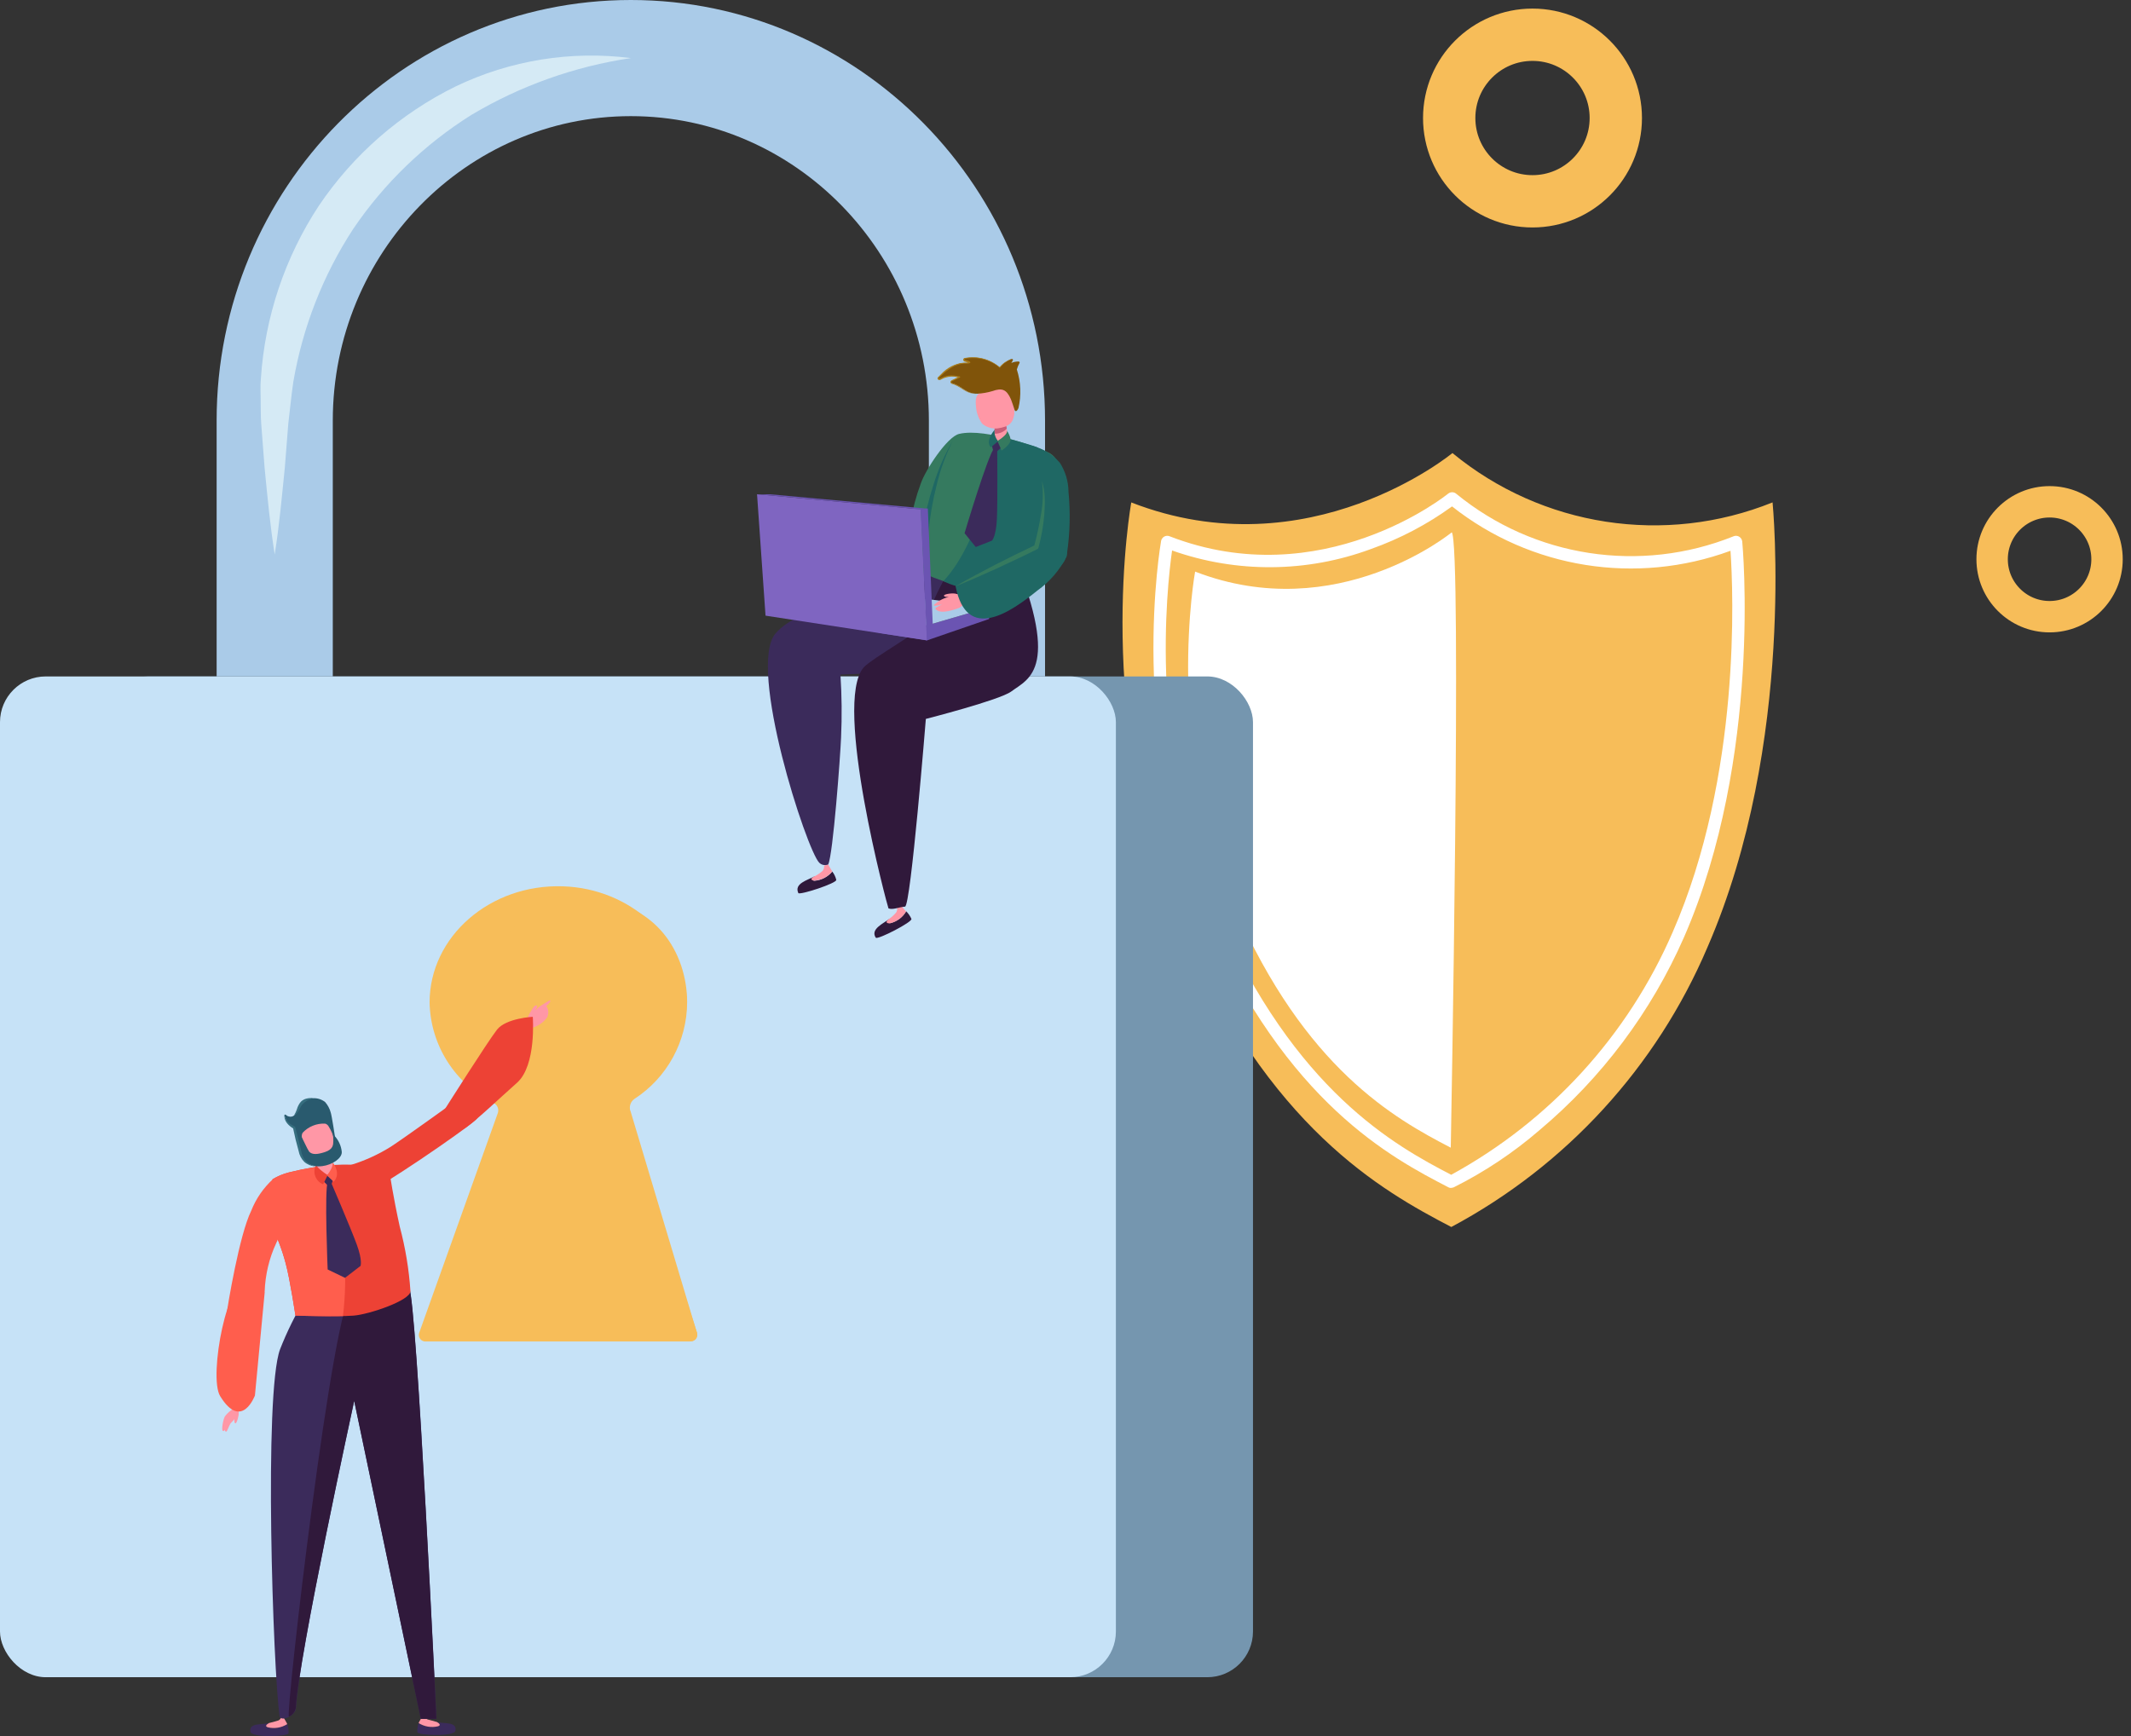 <?xml version="1.0" encoding="UTF-8"?><svg id="Layer_2" xmlns="http://www.w3.org/2000/svg" viewBox="0 0 203.63 165.92"><rect x="0" y="0" width="203.63" height="165.92" fill="#333333" stroke="none"/><defs><style>.cls-1{fill:#a87c1b;}.cls-2{fill:#30193b;}.cls-3{stroke-width:3px;}.cls-3,.cls-4,.cls-5{fill:none;}.cls-3,.cls-5{stroke:#f7bd59;}.cls-6{fill:#80540a;}.cls-7{fill:#fff;}.cls-8{fill:#aacbe8;}.cls-9{fill:#c95d77;}.cls-10{fill:#ff97a6;}.cls-11{fill:#c6e2f7;}.cls-12{fill:#ed4235;}.cls-13{fill:#7596af;}.cls-14{fill:#7f65c1;}.cls-15{fill:#d5eaf5;}.cls-16{fill:#357a5f;}.cls-17{fill:#3b2b5b;}.cls-18{fill:#1f6864;}.cls-19{fill:#366e7f;}.cls-20{fill:#295a6e;}.cls-21{fill:#f7bd59;}.cls-22{fill:#6b54b2;}.cls-5{stroke-width:5px;}.cls-23{fill:#ff5e4d;}</style></defs><g id="Layer_1-2"><g id="Security"><g id="Ellipse_169"><circle class="cls-4" cx="195.85" cy="53.45" r="7.78"/><circle class="cls-3" cx="195.85" cy="53.45" r="5.49"/></g><g id="Ellipse_169-2"><circle class="cls-4" cx="146.44" cy="11.28" r="11.28"/><circle class="cls-5" cx="146.44" cy="11.28" r="7.96"/></g><g id="Group_767"><g id="Group_601"><g id="Group_594"><g id="Group_593"><g id="Group_592"><path id="Path_723" class="cls-21" d="M169.37,48.02c-10.29,4.14-22.02,2.33-30.58-4.72,0,0-13.69,11.34-30.69,4.72,0,0-3.78,20.77,4.72,40.32,8.45,19.44,19.15,25.43,25.86,28.93,10.97-5.86,19.61-15.29,24.48-26.74,8.5-19.55,6.22-42.51,6.22-42.51Z"/></g></g></g><g id="Group_597"><g id="Group_596"><g id="Group_595"><path id="Path_724" class="cls-7" d="M138.66,113.54c-.1,0-.19-.02-.27-.07-5.39-2.8-15.42-8.01-23.21-25.83-7.53-17.22-4.26-35.76-4.23-35.94.06-.32.37-.54.69-.48.04,0,.07.02.11.03,14.58,5.65,26.51-3.97,26.63-4.07.23-.18.55-.18.77.01,7.44,6.09,17.6,7.65,26.52,4.06.31-.12.65.04.77.34.02.05.03.1.04.15.02.2,1.95,20.63-5.56,37.83-3.13,7.14-7.86,13.45-13.83,18.46-2.49,2.15-5.24,3.98-8.18,5.45-.08.03-.16.05-.25.05ZM112,52.61c-.5,3.52-2.3,19.55,4.26,34.55,7.49,17.15,17.09,22.35,22.41,25.12,9.44-5.16,16.88-13.31,21.16-23.18,6.57-15.03,5.79-32.6,5.53-36.46-9,3.31-19.08,1.71-26.61-4.24-2.37,1.72-4.98,3.09-7.74,4.07-6.12,2.27-12.84,2.32-18.99.15h0Z"/></g></g></g><g id="Group_600"><g id="Group_599"><g id="Group_598"><path id="Path_725" class="cls-7" d="M138.72,50.88s-10.94,9.01-24.52,3.75c0,0-3.02,16.52,3.77,32.06,6.75,15.46,15.3,20.22,20.66,23,0,0,1.08-57.95.09-58.82Z"/></g></g></g></g><g id="Group_621"><g id="Group_604"><g id="Group_603"><g id="Group_602"><rect id="Rectangle_79" class="cls-13" x="9.82" y="64.65" width="109.91" height="95.65" rx="4.37" ry="4.37"/></g></g></g><g id="Group_607"><g id="Group_606"><g id="Group_605"><rect id="Rectangle_80" class="cls-11" y="64.65" width="106.63" height="95.65" rx="4.37" ry="4.37"/></g></g></g><g id="Group_614"><g id="Group_610"><g id="Group_609"><g id="Group_608"><path id="Path_726" class="cls-21" d="M66.59,127.32l-6.91-21.23c-.12-.4.06-.82.42-1.02,3.43-1.94,5.54-5.58,5.51-9.52-.15-5.83-5.36-10.62-11.8-10.84-7-.24-12.76,4.82-12.76,11.1.08,4.09,2.44,7.79,6.11,9.6.36.17.54.59.41.97l-7.52,21.02c-.1.34.09.69.43.79.07.02.15.03.22.02h25.17c.39.03.72-.26.75-.65,0-.08,0-.15-.02-.23Z"/></g></g></g><g id="Group_613"><g id="Group_612"><g id="Group_611"><path id="Path_727" class="cls-21" d="M60.23,106.17c-.13-.42.03-.89.39-1.14,3.13-2.03,5.03-5.51,5.04-9.24,0-1.18-.19-2.35-.56-3.47-3.28-9.77-17.97-7.93-18.87,2.33-.03.32-.04.64-.04.97.01,4.04,2.22,7.75,5.77,9.68.25.14.38.43.29.71l-7.25,22.18h21.04c.32,0,.59-.26.59-.59,0-.06,0-.11-.02-.17l-6.37-21.27Z"/></g></g></g></g><g id="Group_617"><g id="Group_616"><g id="Group_615"><path id="Path_728" class="cls-8" d="M99.86,64.65h-11.1v-24.45c0-16.05-12.78-29.1-28.48-29.1s-28.48,13.06-28.48,29.1v24.45h-11.1v-24.45C20.7,18.03,38.45,0,60.28,0s39.58,18.03,39.58,40.2v24.45Z"/></g></g></g><g id="Group_620"><g id="Group_619"><g id="Group_618"><path id="Path_729" class="cls-15" d="M26.25,53c-.44-2.78-.7-5.56-.97-8.34l-.32-4.17c-.05-.7-.04-1.44-.05-2.15,0-.72-.05-1.45.02-2.18.39-5.87,2.29-11.55,5.52-16.47,3.29-4.89,7.8-8.83,13.09-11.43,5.2-2.5,11.02-3.44,16.75-2.71-5.39.8-10.58,2.65-15.26,5.44-4.47,2.81-8.32,6.52-11.28,10.89-2.89,4.43-4.83,9.4-5.72,14.61-.2,1.32-.31,2.63-.48,3.99l-.33,4.17c-.28,2.78-.53,5.56-.97,8.34Z"/></g></g></g></g><g id="Group_704"><g id="Group_628"><g id="Group_624"><g id="Group_623"><g id="Group_622"><path id="Path_730" class="cls-2" d="M76.28,85.34c-.41-.91.9-1.22,1.59-1.6-.16.19-.35.44-.01.44.65-.06,1.25-.37,1.67-.88.18.23.31.5.38.79.09.31-3.52,1.5-3.64,1.26Z"/></g></g></g><g id="Group_627"><g id="Group_626"><g id="Group_625"><path id="Path_731" class="cls-10" d="M77.87,84.17c-.34,0-.51-.19-.05-.41.28-.14.54-.31.78-.52.11-.14.17-.32.15-.5l.38-.13s.34.61.4.67c-.42.51-1.02.82-1.67.88Z"/></g></g></g></g><g id="Group_635"><g id="Group_631"><g id="Group_630"><g id="Group_629"><path id="Path_732" class="cls-2" d="M83.69,89.63c-.55-.83.7-1.35,1.33-1.83-.13.21-.28.49.06.43.64-.16,1.18-.56,1.51-1.13.21.2.38.45.5.72.14.29-3.25,2.03-3.4,1.8Z"/></g></g></g><g id="Group_634"><g id="Group_633"><g id="Group_632"><path id="Path_733" class="cls-10" d="M85.07,88.23c-.34.06-.53-.11-.12-.4.26-.18.49-.39.69-.63.09-.16.12-.34.08-.51l.36-.18s.43.55.5.6c-.33.56-.87.97-1.51,1.13Z"/></g></g></g></g><g id="Group_638"><g id="Group_637"><g id="Group_636"><path id="Path_734" class="cls-17" d="M95.08,53.01s-6.71-1.37-6.85-1.35c-.45.59-3.6,5.06-3.6,5.06,0,0-8.13.97-10.53,3.83-2.71,3.22,2.98,20.73,4.19,21.91.23.22.56.28.85.16.46-.92,1.16-10.37,1.23-12.14.09-2,.07-4.01-.06-6.01l8.35-.33c1.49.45,6.43-11.13,6.43-11.13Z"/></g></g></g><g id="Group_642"><g id="Group_641"><g id="Group_640"><g id="Group_639"><path id="Path_735" class="cls-2" d="M92.18,51.97h4.24c5.11,11.98,1.91,12.86.21,14.12-1.11.82-8.16,2.62-8.16,2.62,0,0-1.44,17.89-1.99,17.94-.62.05-1.15.33-1.58.17-.05-.02-5.34-19.66-2.37-23.03.76-.86,5.83-3.69,5.95-4.29.47-2.37,3.68-7.53,3.68-7.53Z"/></g></g></g></g><g id="Group_645"><g id="Group_644"><g id="Group_643"><path id="Path_736" class="cls-16" d="M98.37,56.11c1.2-2.95,2.15-6,2.86-9.1.12-.94.42-2.87-.89-3.68-.65-.4-6.09-2.48-8.69-1.86-1.15.27-3.25,3.49-3.67,4.76-.89,2.4-1.31,4.95-1.24,7.5,0,1.12,10.77,4.59,11.63,2.38Z"/></g></g></g><g id="Group_652"><g id="Group_648"><g id="Group_647"><g id="Group_646"><path id="Path_737" class="cls-10" d="M95.09,40.32s-.16,1.57.02,1.72c.33.25.79.2,1.06-.12.29-.42-.18-1.71-.18-1.71l-.89.11Z"/></g></g></g><g id="Group_651"><g id="Group_650"><g id="Group_649"><path id="Path_738" class="cls-9" d="M95.02,41.45c.44.02.88-.15,1.18-.48-.02-.28-.05-.19-.12-.42l-1.03.13c0,.23-.03.52-.03.78Z"/></g></g></g></g><g id="Group_655"><g id="Group_654"><g id="Group_653"><path id="Path_739" class="cls-10" d="M96.92,39.55c.03-.58-.02-1.16-.14-1.72-.09-.55-.61-.93-1.17-.83,0,0-.02,0-.03,0-.71.09-1.41.3-2.05.61-.37.32-.3.92-.26,1.35.06.56.26,1.09.59,1.54.4.33.91.49,1.43.45,1.19-.17,1.5-.53,1.64-1.4Z"/></g></g></g><g id="Group_658"><g id="Group_657"><g id="Group_656"><path id="Path_740" class="cls-23" d="M95.1,36.15c-.05-.05-.12-.09-.2-.1-.08-.03-.13.09-.05.12.07.04.14.06.22.05.02,0,.04-.02.04-.04,0,0,0-.02,0-.02Z"/></g></g></g><g id="Group_661"><g id="Group_660"><g id="Group_659"><path id="Path_741" class="cls-6" d="M97.16,35.33c.06-.22.15-.44.26-.64.05-.07-.02-.13-.09-.14-.24,0-.47.04-.69.14.05-.09.09-.16.14-.25s-.05-.16-.12-.13c-.44.16-.83.44-1.12.81-.92-.78-2.15-1.11-3.33-.88-.06,0-.12.05-.12.11,0,.06.05.12.11.12,1.13.29-.1.19-.4.25-.24.05-.47.13-.68.24-.54.28-1.02.65-1.43,1.1-.1.1.04.23.15.17.5-.3,1.11-.38,1.67-.23.19.01.25.03.15.04-.03.04-.69.33-.73.36-.06.04-.07.12-.03.18.02.03.05.05.08.05,1.02.29,1.27,1.01,2.41,1,.49-.03.97-.11,1.44-.25.95-.34,1.36-.14,1.77.78.12.33.24.65.34.99.05.17.2.26.38-.15.28-1.21.23-2.48-.15-3.67Z"/></g></g></g><g id="Group_664"><g id="Group_663"><g id="Group_662"><path id="Path_742" class="cls-1" d="M96.64,34.69l.12-.21s.04-.1,0-.14c-.02-.02-.04-.03-.06-.03-.15.05-.29.12-.43.2-.27.16-.51.37-.7.63-.01.01-.03.02-.05,0h0c-.63-.53-1.41-.84-2.22-.91-.2-.01-.41-.01-.61,0-.1.01-.2.02-.3.03l-.15.02s-.06.02-.07.05c0,.03,0,.05.03.07.03.01.09.03.14.04.1.02.21.06.3.1l.04.03s.07.08.03.1c-.01.02-.03.03-.05.04h-.02s-.03.02-.05.02c-.05,0-.11.01-.16.02h-.31c-.4.03-.8.15-1.14.36-.35.2-.68.44-.97.73l-.22.21c-.09.08-.12.11-.05.14.04.04.14-.05.24-.09.1-.04.19-.08.29-.12.4-.13.84-.14,1.24-.02h0,.13s.05.02.07.03c0,0,.01,0,.02.01,0,0,.01,0,.02.04,0,.02,0,.03-.02.04,0,0-.02.01-.03.02h-.04s.03-.01.03-.01c-.14.08-.29.16-.44.22l-.21.1c-.08.03-.14.06-.13.12s.05.09.14.11c.08.02.15.05.22.08.15.06.29.13.42.22.27.17.51.37.79.5.28.14.59.21.9.21-.32.01-.63-.05-.92-.18s-.54-.32-.81-.48c-.13-.08-.27-.15-.42-.21-.07-.03-.14-.06-.22-.08-.06-.01-.19-.06-.19-.18s.12-.17.17-.2l.21-.1c.13-.06.3-.14.4-.2l.03-.02h.03s0,0,0,0c0,0-.01.02-.01.03,0,.03.02.03.02.03h0s-.03,0-.05,0h-.12s0,0,0,0c-.39-.11-.8-.09-1.19.04-.1.03-.19.07-.28.12l-.14.07c-.06.04-.13.05-.2.02-.08-.03-.12-.11-.1-.19.04-.09.08-.1.12-.14l.22-.22c.57-.63,1.35-1.02,2.19-1.1h.31s.1-.02.15-.02c.01,0,.02,0,.03,0h.01s-.02,0-.02.02c-.02.01.02.06,0,.04h-.02c-.09-.05-.19-.08-.28-.11-.05-.01-.11-.03-.16-.05-.08-.04-.12-.14-.08-.23.03-.06.08-.09.15-.1l.15-.02c.1-.01.21-.02.31-.03.21-.01.42,0,.62,0,.83.07,1.62.41,2.26.95h-.05c.2-.25.45-.46.74-.62.14-.08.29-.15.44-.19.06,0,.11.07.1.13,0,.02-.01.04-.03.06l-.13.2Z"/></g></g></g><g id="Group_666"><g id="Group_665"><path id="Path_743" class="cls-18" d="M95.29,42.78s-1.35,8.72-5.14,12.76c0,0,3.21,1.84,8,0s2.45-10.87,2.45-10.87c0,0-1.37-1.87-1.49-1.92-.64-.27-3.16-.93-3.16-.93l-.66.96Z"/></g></g><g id="Group_668"><g id="Group_667"><path id="Path_744" class="cls-17" d="M94.71,42.34l.2.74.35.07.67-.6s-.61-.7-1.23-.21Z"/></g></g><g id="Group_670"><g id="Group_669"><path id="Path_745" class="cls-17" d="M95.29,42.78s.05,5.11-.03,6.81-.47,2.08-.47,2.08l-1.55.61-1.07-1.32s2.24-7.54,2.87-8.19.25.01.25.01Z"/></g></g><g id="Group_672"><g id="Group_671"><path id="Path_746" class="cls-18" d="M95.04,41.08c-.05.39.08.79.34,1.08l-.69.59s-.63-.46.35-1.67Z"/></g></g><g id="Group_674"><g id="Group_673"><path id="Path_747" class="cls-16" d="M96.2,41.14s.28.28-.89,1.01l.4.91s.91-.58.86-1.08c-.06-.3-.19-.59-.37-.84Z"/></g></g><g id="Group_677"><g id="Group_676"><g id="Group_675"><path id="Path_748" class="cls-18" d="M98.47,42.58c1.09.22,2.07.8,2.8,1.64.53.82.82,1.78.83,2.76.19,1.96.15,3.94-.14,5.9-.31,1.68-1.8,1.95-3.38,1.3h0s1.66-6.32.75-9.39c-.21-.76-.5-1.5-.87-2.2Z"/></g></g></g><g id="Group_679"><g id="Group_678"><path id="Path_749" class="cls-18" d="M88.12,50.76c.25-1.51.62-3.01,1.09-4.47.45-1.46,1.07-2.86,1.84-4.18-.68,1.36-1.2,2.79-1.55,4.27-.37,1.46-.63,2.95-.78,4.46l-.6-.07Z"/></g></g><g id="Group_695"><g id="Group_682"><g id="Group_681"><g id="Group_680"><path id="Path_750" class="cls-22" d="M94.65,58l-.14,1.16-5.92,2.04-4.74-.73,4.94-.76,5.86-1.71Z"/></g></g></g><g id="Group_685"><g id="Group_684"><g id="Group_683"><path id="Path_751" class="cls-8" d="M73.28,57.7l15.27,2.08,6.1-1.78-21.09-2.58-.28,2.28Z"/></g></g></g><g id="Group_688"><g id="Group_687"><g id="Group_686"><path id="Path_752" class="cls-14" d="M73.14,58.84l15.45,2.37-.6-12.53-15.65-1.44.81,11.6Z"/></g></g></g><g id="Group_691"><g id="Group_690"><g id="Group_689"><path id="Path_753" class="cls-22" d="M89.18,60.86l-.61.34-.6-12.53.69-.07.52,12.25Z"/></g></g></g><g id="Group_694"><g id="Group_693"><g id="Group_692"><path id="Path_754" class="cls-22" d="M88.65,48.62l-15.08-1.38h-1.24s15.65,1.45,15.65,1.45l.67-.07Z"/></g></g></g></g><g id="Group_698"><g id="Group_697"><g id="Group_696"><path id="Path_755" class="cls-10" d="M92.37,57.22c.06.09.04.21-.05.29-.21.15-.2.27-.6.56,0,0-1.41.59-2.04.33-.13-.04-.24-.13-.31-.24-.04-.06.66-.4.66-.4,0,0-.82.24-.8.07.41-.39.91-.66,1.45-.78,0,0-.47.04-.48-.12s.91-.29,1.21-.16c.18.02.35.03.53.01.12-.02.31.23.41.44Z"/></g></g></g><g id="Group_701"><g id="Group_700"><g id="Group_699"><path id="Path_756" class="cls-18" d="M91.31,56.02c-.05-.25,7.3-3.43,8.11-3.73.76-.28,2.84-.81,2.51.88-.65,1.3-1.61,2.42-2.8,3.27-2.51,2.03-6.76,5.04-7.82-.42Z"/></g></g></g><g id="Group_703"><g id="Group_702"><path id="Path_757" class="cls-16" d="M91.32,56.02c1.24-.72,2.5-1.38,3.77-2.04,1.27-.65,2.55-1.28,3.84-1.89l-.12.14c.28-1.02.5-2.06.67-3.1.19-1.05.22-2.12.08-3.17.16.52.25,1.05.27,1.59.02.54,0,1.08-.04,1.62-.09,1.08-.28,2.14-.56,3.19-.02.06-.06.11-.12.13h0c-1.28.64-2.57,1.24-3.86,1.84-1.3.59-2.6,1.17-3.93,1.7Z"/></g></g></g><g id="Group_766"><g id="Group_709"><g id="Group_706"><g id="Group_705"><path id="Path_758" class="cls-17" d="M23.93,165.5c-.15-.87,1.06-.63,1.77-.82-.21.13-.42.31-.1.41.63.15,1.3.04,1.85-.31.1.28.14.57.12.87-.01.32-3.53.46-3.64-.14Z"/></g></g><g id="Group_708"><g id="Group_707"><path id="Path_759" class="cls-10" d="M25.6,165.09c-.33-.1-.12-.28.1-.41.44-.12.8-.2.88-.24.13-.05.23-.15.28-.28l.22-.04s.34.57.37.66c-.55.35-1.22.46-1.85.31Z"/></g></g></g><g id="Group_714"><g id="Group_711"><g id="Group_710"><path id="Path_760" class="cls-17" d="M43.52,165.4c.15-.87-1.06-.63-1.77-.82.21.13.42.31.1.41-.63.15-1.3.04-1.85-.31-.1.28-.14.57-.12.87.01.31,3.54.46,3.64-.14Z"/></g></g><g id="Group_713"><g id="Group_712"><path id="Path_761" class="cls-10" d="M41.85,164.99c.33-.1.12-.28-.1-.41-.44-.12-.8-.21-.88-.24-.13-.05-.23-.15-.28-.28l-.22-.04s-.34.57-.37.66c.55.35,1.22.46,1.85.31Z"/></g></g></g><g id="Group_716"><g id="Group_715"><path id="Path_762" class="cls-17" d="M29.16,124.11c-.94,1.54-1.74,3.17-2.4,4.85-1.56,4.22-.67,30.52-.05,35.04.08.61,1.54,0,1.57-.76.21-4.76,5.57-29.35,5.57-29.35l6.37,30.4h1.49s-1.89-40.07-2.61-41.2c-1.41-.3-7.74.84-9.94,1.02Z"/></g></g><g id="Group_719"><g id="Group_718"><g id="Group_717"><path id="Path_763" class="cls-10" d="M22.71,134.43c-.48.2-.91.53-1.22.94-.17.3-.34,1.26-.21,1.37s.19-.1.19-.1c0,0,.01.21.16.18.09-.02.21-.47.39-.76.12-.17.33-.31.37-.44,0,0-.02.43.11.42s.33-.74.31-.98c-.01-.16.06-.58-.09-.64Z"/></g></g></g><g id="Group_724"><g id="Group_721"><g id="Group_720"><path id="Path_764" class="cls-10" d="M52.31,97.17c.23-.53-.04-1.26-.5-1.11-.15.09-.29.19-.42.3-.13.1-.24.19-.24.19,0,0,.3-.4.13-.45s-.32.16-.42.34-.75,1.07-.45,1.73c-.06-.02.15.12.23.12.68-.14,1.29-.54,1.68-1.11Z"/></g></g><g id="Group_723"><g id="Group_722"><path id="Path_765" class="cls-10" d="M52.51,95.62s.32-.03-.34.57l-.9.26c.39-.32.8-.6,1.24-.83Z"/></g></g></g><g id="Group_726"><g id="Group_725"><path id="Path_766" class="cls-2" d="M27.61,164.07c.34-.15.59-.47.66-.84.21-4.76,5.57-29.35,5.57-29.35l6.37,30.4h1.49s-1.89-40.07-2.61-41.2c-1.81-.04-3.63.1-5.41.43-1.79.25-6.48,40.77-6.07,40.55Z"/></g></g><g id="Group_728"><g id="Group_727"><path id="Path_767" class="cls-12" d="M37.26,112.25c-1.08-.79-4.19-1.56-9.64-.2-.56.14-1.09.36-1.58.66.23,1.43.18,2.9-.16,4.31.61,1.19,1.08,2.44,1.42,3.73.42,1.55.93,4.99.93,4.99,0,0,3.75.13,5.57,0,1.49-.12,5.43-1.45,5.42-2.34-.14-2.08-.48-4.14-1.02-6.16-.64-2.91-.94-4.99-.94-4.99Z"/></g></g><g id="Group_733"><g id="Group_732"><g id="Group_731"><path id="Path_769" class="cls-12" d="M47.5,98.4c-.87,1.1-5.01,7.64-5.01,7.64,0,0,.72,2.67,1.99,1.75,1.41-1.03,3.02-2.62,4.93-4.31,1.87-1.67,1.5-6.3,1.5-6.3,0,0-2.54.13-3.41,1.22Z"/></g></g></g><g id="Group_736"><g id="Group_735"><g id="Group_734"><path id="Path_770" class="cls-12" d="M44.07,104.84s-5.36,3.87-6.73,4.76c-1.17.73-2.43,1.31-3.75,1.72-.72.26,1.48.91,1.08,2.85,1.5-.5,9.59-6.06,10.76-7.11,1.23-1.1-1.36-2.22-1.36-2.22Z"/></g></g></g><g id="Group_738"><g id="Group_737"><path id="Path_771" class="cls-23" d="M26.1,112.68c-.92.84-1.64,1.88-2.1,3.05-1.12,2.27-2.24,8.98-2.39,10.14-.27,2.21,3.68-2.44,3.68-2.44.06-1.6.43-3.18,1.11-4.63.28-.68,1.2-2.54,1.2-2.54-.58-1.16-1.08-2.35-1.51-3.58Z"/></g></g><g id="Group_740"><g id="Group_739"><path id="Path_772" class="cls-23" d="M21.04,133.44c-1.17-1.89.84-12.01,2.53-10.33.42.51,1.15.65,1.73.33l-.94,9.93s-1.26,3.41-3.32.07Z"/></g></g><g id="Group_742"><g id="Group_741"><path id="Path_773" class="cls-23" d="M31,111.43s-.72.09-1.11.15c-.71.12-1.46.27-2.27.47-.56.14-1.09.36-1.58.66.23,1.43.18,2.9-.16,4.31.6,1.19,1.08,2.44,1.42,3.73.42,1.55.93,4.99.93,4.99,0,0,2.18.06,2.96.06.62,0,1.58-.01,1.58-.01.24-1.98.28-3.98.12-5.98-.27-2.86-.9-5.68-1.88-8.38Z"/></g></g><g id="Group_747"><g id="Group_744"><g id="Group_743"><path id="Path_774" class="cls-10" d="M30.17,109.98s-.01,2.05.23,2.23c.46.28,1.05.16,1.36-.28.32-.58-.45-2.2-.45-2.2l-1.14.25Z"/></g></g><g id="Group_746"><g id="Group_745"><path id="Path_775" class="cls-9" d="M30.23,111.46c.6-.01,1.14-.34,1.43-.87-.06-.36-.04-.15-.16-.44l-1.31-.3c0,.29.01,1.27.04,1.6Z"/></g></g></g><g id="Group_749"><g id="Group_748"><path id="Path_776" class="cls-17" d="M31.89,112.54l-.23.71-.34.05-.63-.61s.62-.66,1.2-.15Z"/></g></g><g id="Group_751"><g id="Group_750"><path id="Path_777" class="cls-17" d="M31.55,112.8s1.97,4.58,2.54,6.14.36,2.05.36,2.05l-1.48,1.14-1.66-.8s-.32-7.61.01-8.43.23-.09.23-.09Z"/></g></g><g id="Group_753"><g id="Group_752"><path id="Path_778" class="cls-23" d="M31.78,111.06s.15.42-.54,1.28l.64.6s.79-.65-.1-1.88Z"/></g></g><g id="Group_755"><g id="Group_754"><path id="Path_779" class="cls-12" d="M30.21,111.33s-.01.23,1.1.99l-.43.87c-.67-.26-1.01-1.01-.75-1.69.02-.06.05-.12.08-.18Z"/></g></g><g id="Group_757"><g id="Group_756"><path id="Path_780" class="cls-20" d="M32.03,108.78s-.33-2.2-.43-2.46c-.1-.37-.28-.7-.53-.99-.72-.57-1.76-.47-2.37.22-.26.39-.41,1.46-1.24,1.11,0,0-.47-.41-.19.2.14.41.45.73.84.9,0,0,.54,2.42.59,2.45s3.44-.74,3.33-1.43Z"/></g></g><g id="Group_759"><g id="Group_758"><path id="Path_781" class="cls-10" d="M31.93,108.91c-.1-.44-.28-.86-.52-1.24-.07-.14-.2-.24-.34-.28-.81-.04-1.6.28-2.15.87-.2.33,0,.76.13,1.08s1.08,1.81,2.08,1.28c1.09-.57.91-1.02.8-1.71Z"/></g></g><g id="Group_761"><g id="Group_760"><path id="Path_782" class="cls-20" d="M28.6,109.77c-.06-.37-.38-1.58-.34-1.57.07.01.5.43.54.44s.6,1.25.73,1.41c.3.36.86.27,1.51.06.8-.26.8-.7.81-1.05,0-.22-.01-.45-.04-.67-.02-.07.08.08.13.14.41.43.67.99.72,1.58.03,1.18-3.63,2.51-4.06-.34Z"/></g></g><g id="Group_763"><g id="Group_762"><path id="Path_783" class="cls-19" d="M27.18,106.58c.05.25.17.48.36.66.18.18.39.32.62.43.02.01.04.03.05.06h0c.2.74.38,1.48.56,2.22.05.36.19.71.42.99.27.26.6.45.96.54-.39-.02-.77-.17-1.07-.43-.28-.28-.47-.64-.54-1.03-.21-.73-.39-1.47-.54-2.22l.05.07c-.24-.14-.45-.31-.62-.52-.17-.21-.27-.48-.26-.75Z"/></g></g><g id="Group_765"><g id="Group_764"><path id="Path_784" class="cls-19" d="M28.1,106.6c.11-.18.2-.38.27-.58.06-.22.16-.42.29-.61.14-.2.35-.34.58-.4.22-.06.44-.08.67-.05-.4.09-.76.3-1.04.61-.12.16-.2.34-.31.54-.1.2-.26.37-.45.49Z"/></g></g></g></g></g></g></svg>